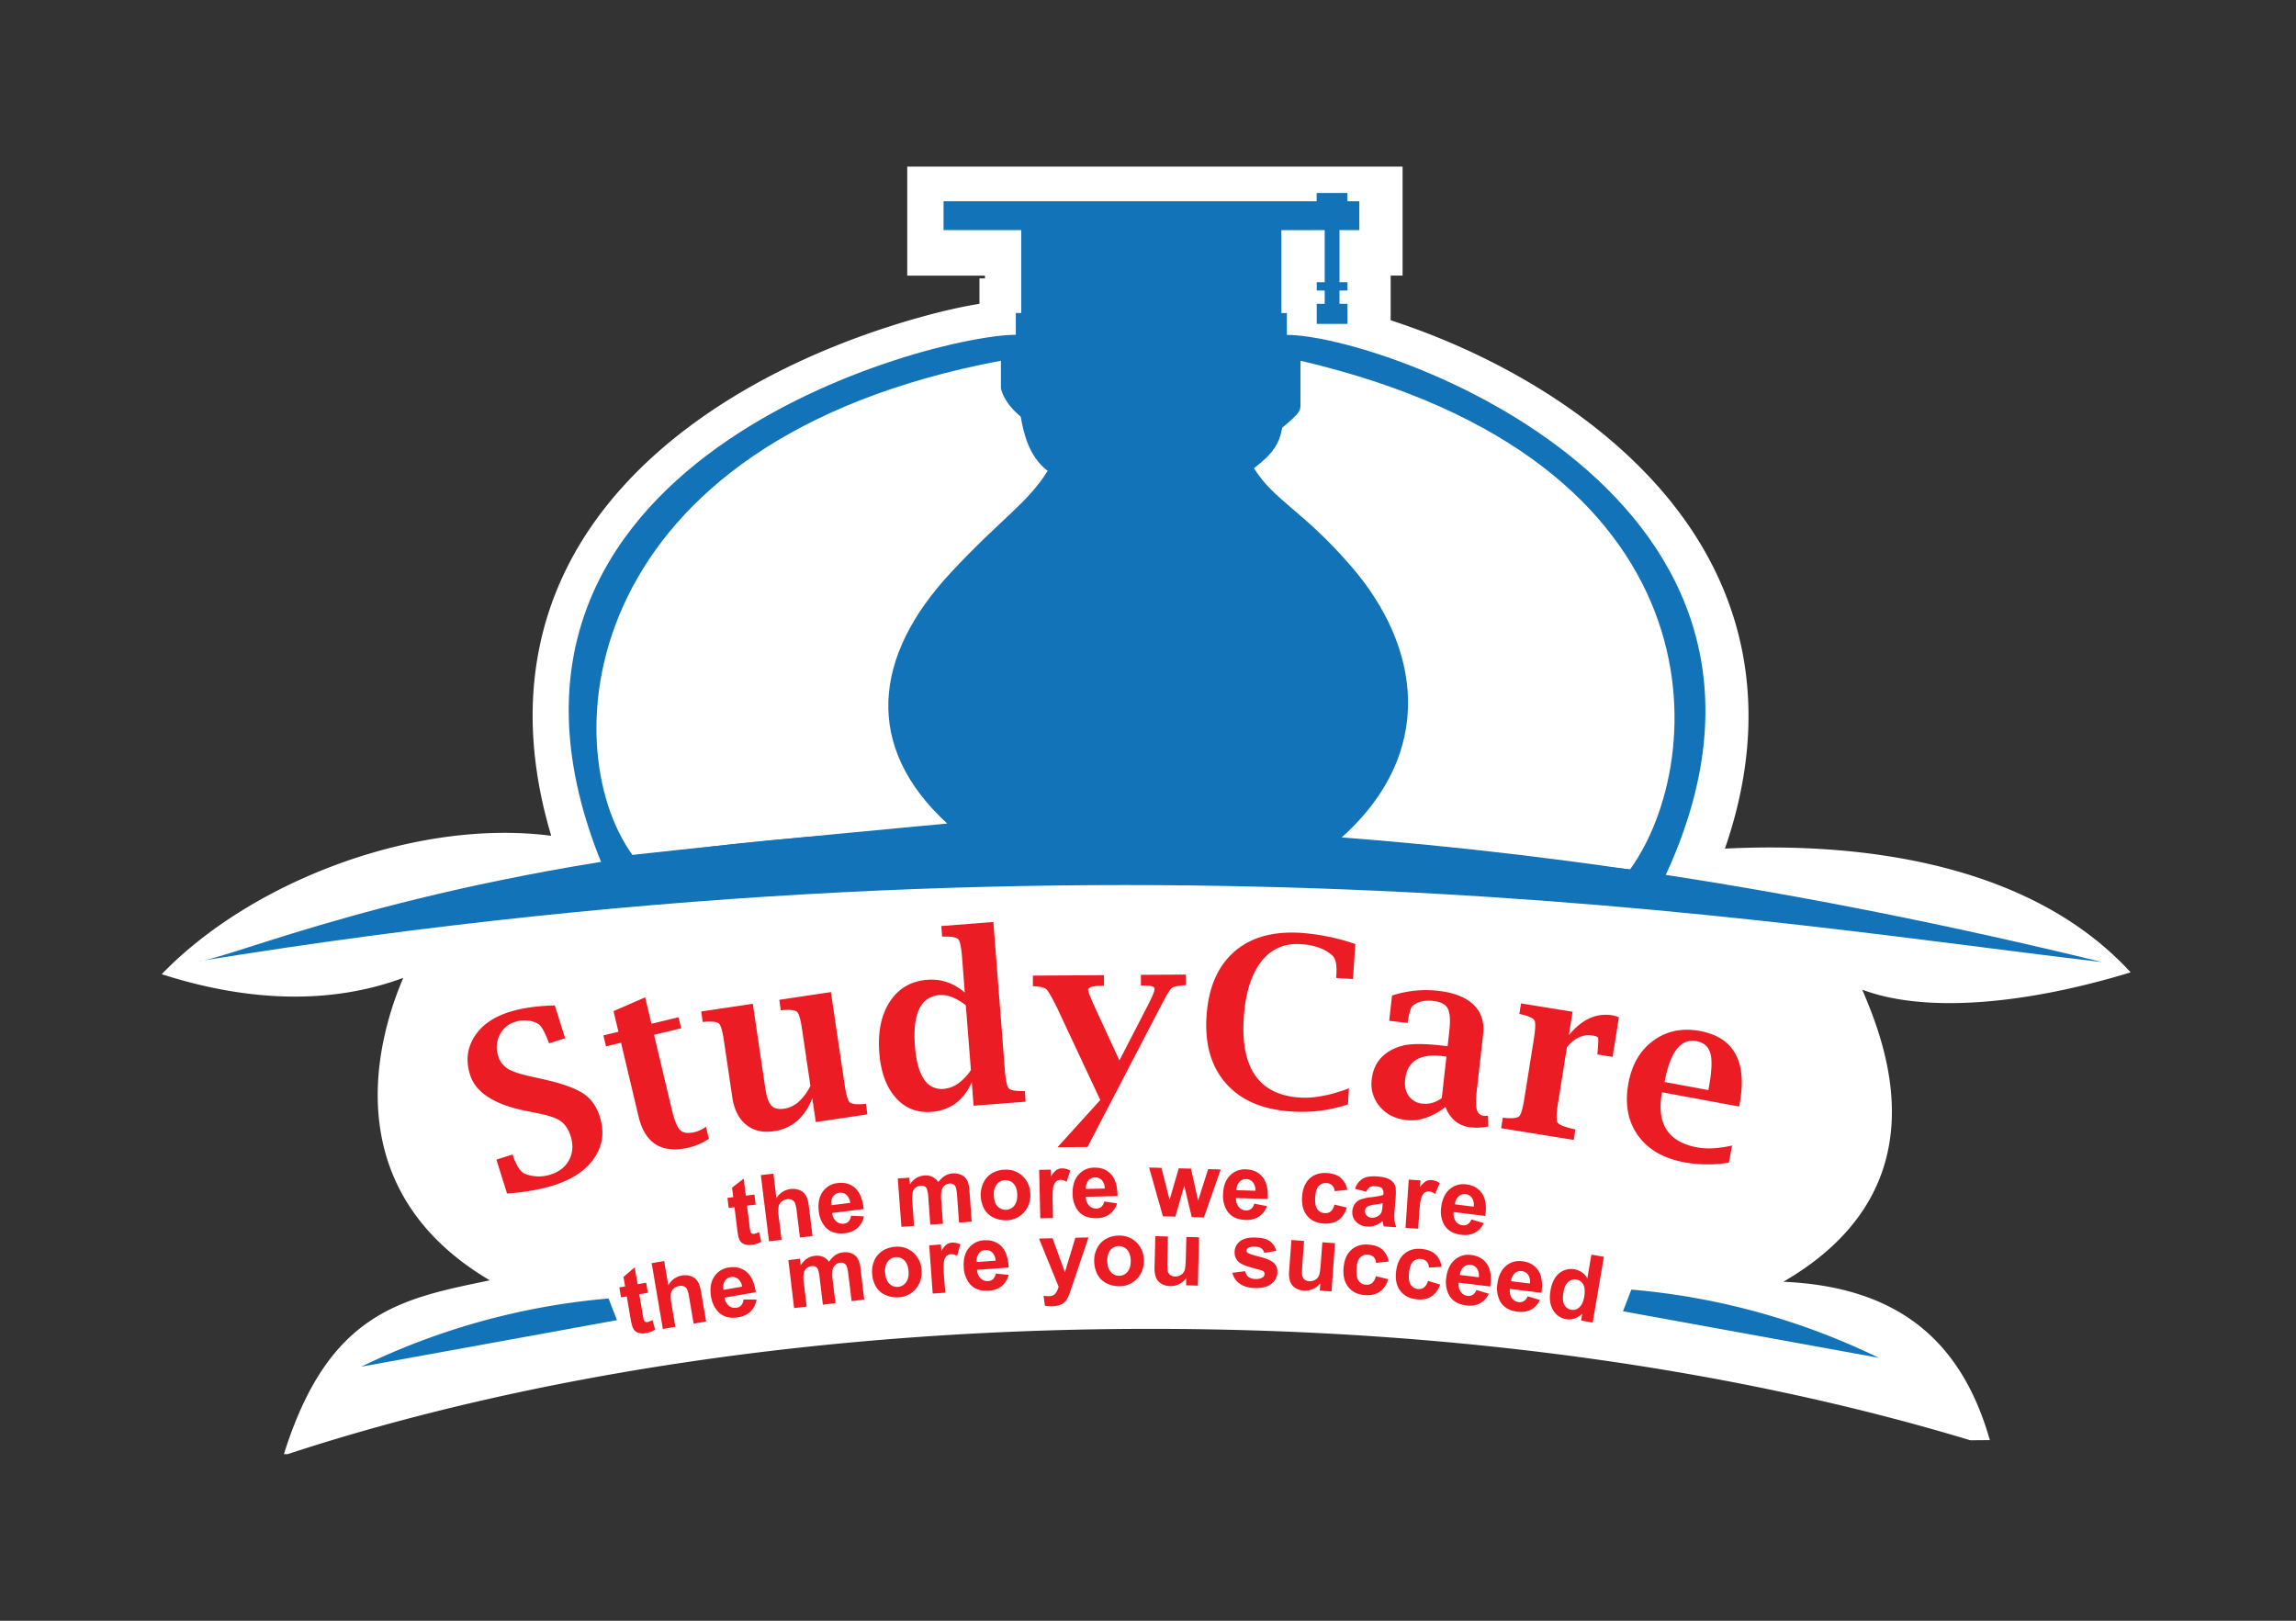 <svg xmlns="http://www.w3.org/2000/svg" fill="none" viewBox="0 0 170 120"><rect x="0" y="0" width="170" height="120" fill="#333333" stroke="none"/><g clip-path="url(#clip0_4_4)"><path d="M0 0h170v120H0z"/><path fill="#fff" fill-rule="evenodd" d="M132.044 94.901c7.95.358 13.055 3.866 15.287 11.726l-1.447.012c-17.166-5.197-38.094-8.249-60.673-8.249-24.03 0-46.18 3.457-63.921 9.277h-.268c3.313-10.58 8.74-11.516 15.243-12.87-11.726-6.938-8.115-18.424-6.404-22.395-5.877 2.178-12.186 1.564-17.887-.272 6.666-6.908 18.878-11.542 28.84-10.248-2.754-9.192-1.553-18.222 5.238-25.778a31.121 31.121 0 0 1 2.195-2.213c4.426-4.055 10.03-7.032 15.646-9.052 2.284-.822 5.668-1.866 8.627-2.345v-1.883h.407v-.203h-5.754v-8.075h36.677v8.072h-.883v3.306c1.01.333 1.965.675 2.801 1 4.693 1.826 9.304 4.387 13.183 7.621 9.908 8.261 12.769 18.935 8.765 30.501 9.894-.495 22.542.99 30.042 9.16-7.515 2.297-15.071 3.094-19.875 1.281 1.74 4.073 6.017 14.75-5.839 21.627Z" clip-rule="evenodd"/><path fill="#1373B9" fill-rule="evenodd" d="M96.292 26.708v3.189c0 .51 0 .64-1.358 1.777-.209 1.184-.678 1.918-2.088 2.994 1.52 2.429 3.587 3.084 7.218 7.284 5.05 5.84 6.461 13.83-1.012 20.31 0 0 12.408 1.075 21.641 2.111 5.859-8.125 7.139-30.274-24.402-37.666m-22.181 0v2.016s.101.99 1.464 2.124c.209 1.183.587 2.94 1.996 4.016-1.514 2.43-3.384 3.47-7.168 7.53-5.778 6.206-6.464 12.897-.265 18.585 0 0-14.085 1.283-23.313 2.32-5.86-8.123-4.188-30.666 27.287-36.59l-.001-.001Zm20.764-9.667v6.137h.407v1.619c7.028 0 41.172 11.83 27.997 40.11l-38.425-1.444-40.254.596c-12.324-30 24.8-39.356 30.614-39.265v-1.619h.402v-6.136h-5.753V14.9h27.625v-.613h2.277v.613h.883v2.138h-1.468v3.858h.59v.613h-.59v.984h.59v1.49h-2.276v-1.49h.59v-.984h-.59v-.613h.59v-3.858l-3.21.002Z" clip-rule="evenodd"/><path fill="#1373B9" fill-rule="evenodd" d="M14.62 71.186c4.774-.353 49.356-22.312 141.027.047-24.088-2.767-71.941-11.289-141.028-.047Z" clip-rule="evenodd"/><path fill="#EC1C24" d="m123.249 80.111 3.241.6.053-.294c.204-1.116.236-1.924.097-2.425-.138-.5-.482-.802-1.028-.903-.583-.111-1.068.089-1.463.592-.394.504-.695 1.315-.9 2.43Zm4.762 5.974a9.805 9.805 0 0 1-3.282-.023c-1.56-.289-2.712-.955-3.456-2-.744-1.044-.979-2.326-.704-3.844.254-1.396.87-2.452 1.848-3.168.977-.716 2.123-.955 3.437-.717 2.541.47 3.525 2.275 2.951 5.414l-.034.182-5.713-1.057c-.212 1.161-.102 2.081.332 2.76.433.68 1.188 1.12 2.265 1.321.737.136 1.6.089 2.591-.14l-.235 1.272Zm-11.994-8.537-.662 4.152c-.123.77-.133 1.237-.035 1.406.099.169.491.326 1.168.483l.159.034-.124.778-5.376-.868.123-.777.162.017c.568.05.92.007 1.056-.13.136-.136.263-.584.384-1.343l.693-4.341c.12-.758.139-1.222.053-1.397-.086-.174-.409-.324-.964-.455l-.158-.035.124-.778 3.817.617-.277 1.74c.957-1.177 2.034-1.669 3.231-1.475.164.031.323.081.475.147l-.467 2.93-1.13-.183.015-.151c.053-.621.067-.972.046-1.059-.021-.087-.158-.149-.397-.188-.713-.117-1.352.173-1.916.871v.005Zm-9.265 3.754.346-3.074-.332-.037c-.829-.095-1.472.002-1.927.289-.456.287-.721.767-.797 1.438-.055.493.032.904.267 1.233a1.38 1.38 0 0 0 1.023.564c.245.028.493.007.729-.064.248-.075.482-.194.691-.349Zm.275.658c-.44.35-.936.624-1.466.808a3.35 3.35 0 0 1-1.452.159c-.818-.093-1.468-.426-1.95-1a2.56 2.56 0 0 1-.59-2.023c.102-.907.525-1.593 1.27-2.056a3.581 3.581 0 0 1 1.531-.513c.575-.063 1.373-.037 2.394.078l.42.048.126-1.126c.09-.798.051-1.354-.118-1.667-.17-.314-.524-.499-1.063-.556-.654-.074-1.167.047-1.539.364-.125.1-.238.466-.344 1.104l-.027.158-1.361-.155.211-1.872a8.05 8.05 0 0 1 3.432-.348c1.169.134 2.038.479 2.61 1.036.571.557.805 1.289.701 2.195l-.46 4.077c-.08.72-.084 1.215-.006 1.483a.575.575 0 0 0 .533.463c.1.008.2.005.298-.01l.02.797c-.425.091-.861.114-1.293.067a2.168 2.168 0 0 1-1.149-.455 2.42 2.42 0 0 1-.726-1.056h-.002Zm-7.223-.192a10.735 10.735 0 0 1-4.213.525c-2.106-.138-3.71-.827-4.81-2.067-1.1-1.24-1.583-2.903-1.447-4.99.137-2.097.817-3.683 2.04-4.758 1.222-1.075 2.878-1.544 4.968-1.407 1.365.103 2.71.38 4.006.825l-.169 2.594-1.246-.082.01-.163c.053-.756-.034-1.245-.263-1.467-.535-.514-1.319-.804-2.352-.872-1.233-.083-2.217.352-2.953 1.303-.736.951-1.164 2.338-1.285 4.161-.12 1.863.166 3.286.858 4.27.692.984 1.788 1.525 3.288 1.624 1.038.07 2.252-.16 3.644-.685l-.076 1.189Zm-21.499 3.17 3.162-3.493-3.176-6.778c-.394-.801-.662-1.267-.794-1.4-.131-.134-.423-.212-.857-.24l-.162-.007v-.785l5.263-.033v.785h-.15c-.685.004-1.026.109-1.024.314 0 .12.182.578.542 1.37l1.775 3.842 2.006-3.885c.401-.77.602-1.24.6-1.413 0-.173-.288-.255-.862-.252h-.154v-.785l3.33-.02v.784l-.162.01c-.484.038-.79.111-.917.23-.127.12-.407.596-.84 1.434l-5.362 10.307-2.218.015ZM71.511 74.43a4.206 4.206 0 0 0-1.014-.598 2.064 2.064 0 0 0-.922-.154 1.715 1.715 0 0 0-1.512 1.031c-.305.633-.41 1.555-.316 2.763.085 1.1.306 1.91.663 2.434a1.52 1.52 0 0 0 1.463.714 2.158 2.158 0 0 0 1.06-.389c.375-.274.698-.612.955-1l-.377-4.8Zm.576 7.435-.136-1.755a3.733 3.733 0 0 1-1.186 1.575c-.526.379-1.148.6-1.794.636-1.078.085-1.964-.267-2.658-1.054-.694-.788-1.096-1.892-1.207-3.312-.12-1.552.14-2.817.784-3.796.643-.981 1.567-1.52 2.76-1.613a3.59 3.59 0 0 1 1.472.176c.483.169.928.43 1.312.77l-.198-2.566c-.059-.764-.15-1.217-.271-1.368-.121-.151-.473-.222-1.046-.21h-.162l-.06-.783 3.854-.302L74.4 79.2c.06.764.152 1.22.277 1.369.125.148.47.222 1.04.216h.163l.06.784-3.853.298Zm-11.684 1.213-.262-1.767A4.145 4.145 0 0 1 59.014 83a3.363 3.363 0 0 1-1.729.757c-.82.122-1.502-.04-2.047-.486-.544-.446-.884-1.123-1.019-2.031l-.605-4.097c-.11-.758-.234-1.209-.369-1.346-.134-.138-.486-.187-1.055-.142l-.161.015-.11-.778 3.82-.57.924 6.24c.095.645.243 1.076.448 1.295.205.219.517.296.945.232a2.086 2.086 0 0 0 1.079-.514c.361-.334.656-.733.869-1.177l-.608-4.12c-.11-.76-.235-1.208-.37-1.347-.134-.139-.488-.185-1.064-.14l-.152.014-.11-.778 3.824-.573 1.005 6.8c.113.76.237 1.21.374 1.347.135.139.486.186 1.053.142l.158-.014.11.778-3.822.572Zm-7.916 1.234a4.435 4.435 0 0 1-1.436.644c-1.018.246-1.841.177-2.47-.207-.63-.384-1.064-1.08-1.303-2.091l-1.296-5.452-1.113.268-.193-.815 1.113-.268-.363-1.527 2.344-1.02.465 1.958 2.006-.483.194.816-2.007.482 1.308 5.507c.192.808.399 1.333.62 1.546.22.213.582.272 1.082.152a2.41 2.41 0 0 0 .834-.4l.215.89Zm-14.943 4.06-.788-2.513 1.19-.379.07.195c.263.7.542 1.11.839 1.23a2.783 2.783 0 0 0 1.93.052c.637-.204 1.087-.562 1.36-1.086.273-.523.306-1.1.11-1.74-.157-.503-.4-.873-.728-1.112-.328-.239-.877-.425-1.657-.582l-.937-.187c-2.34-.475-3.716-1.364-4.127-2.666-.325-1.023-.223-1.958.306-2.807.528-.85 1.39-1.464 2.584-1.844.938-.296 2.066-.46 3.384-.49l.763 2.43-1.19.378-.055-.144c-.284-.75-.542-1.185-.773-1.315a2.152 2.152 0 0 0-1.698-.126 1.821 1.821 0 0 0-1.132.972 2 2 0 0 0-.11 1.538c.108.382.348.713.678.933.324.209.874.4 1.65.571l.951.216c1.392.307 2.389.657 2.991 1.049.603.391 1.023.976 1.26 1.753.346 1.1.214 2.107-.397 3.02-.611.913-1.605 1.59-2.982 2.03-.969.316-2.133.523-3.492.623Z"/><path fill="#1373B9" fill-rule="evenodd" d="M26.745 101.191a51.889 51.889 0 0 1 18.316-5.049l.62 1.604-18.936 3.445ZM139.104 100.531a51.91 51.91 0 0 0-18.316-5.049l-.619 1.605 18.935 3.444Z" clip-rule="evenodd"/><path fill="#EC1C24" d="M115.764 95.658c-.064.378-.059.66.016.846a.715.715 0 0 0 .563.475.68.68 0 0 0 .59-.182c.181-.158.302-.418.364-.778.069-.407.046-.711-.069-.916a.693.693 0 0 0-.51-.364.7.7 0 0 0-.597.17c-.178.151-.297.403-.357.754m2.162 2.26-.858-.148.088-.518a1.447 1.447 0 0 1-.585.366c-.198.067-.41.084-.617.05a1.351 1.351 0 0 1-.955-.666c-.232-.377-.298-.859-.199-1.445.102-.597.319-1.03.653-1.293a1.386 1.386 0 0 1 1.142-.285 1.337 1.337 0 0 1 .935.667l.298-1.758.926.16-.828 4.87Zm-4.648-2.89a.923.923 0 0 0-.134-.647.648.648 0 0 0-.459-.273.653.653 0 0 0-.531.164.882.882 0 0 0-.269.586l1.393.17Zm-.17.946.913.272a1.554 1.554 0 0 1-.663.717c-.31.152-.66.204-1.001.15-.614-.075-1.045-.334-1.29-.772-.2-.391-.27-.836-.201-1.27.071-.59.281-1.034.625-1.334a1.52 1.52 0 0 1 1.221-.359c.525.065.918.29 1.179.677.26.387.34.94.24 1.659l-2.335-.286a.964.964 0 0 0 .146.678.705.705 0 0 0 .506.299.57.57 0 0 0 .383-.074.755.755 0 0 0 .277-.357Zm-3.616-1.409a.928.928 0 0 0-.134-.648.677.677 0 0 0-.751-.25.683.683 0 0 0-.243.14.88.88 0 0 0-.269.587l1.397.171Zm-.171.946.915.272a1.552 1.552 0 0 1-.663.715c-.31.153-.66.206-1.001.151-.614-.074-1.044-.333-1.29-.777a2.074 2.074 0 0 1-.199-1.266c.071-.589.281-1.032.626-1.333a1.515 1.515 0 0 1 1.215-.36c.524.064.916.29 1.179.676.263.387.341.94.24 1.66l-2.334-.285a.953.953 0 0 0 .146.678.704.704 0 0 0 .507.299.561.561 0 0 0 .382-.076.732.732 0 0 0 .277-.354Zm-2.584-1.714-.939.051a.669.669 0 0 0-.161-.444.645.645 0 0 0-.41-.191.699.699 0 0 0-.586.174c-.158.148-.26.411-.306.788-.051.422-.016.73.103.921a.696.696 0 0 0 .533.334.63.63 0 0 0 .453-.1.92.92 0 0 0 .303-.497l.9.27a1.655 1.655 0 0 1-.662.895c-.295.185-.67.249-1.126.193-.515-.063-.907-.278-1.174-.643-.267-.364-.367-.84-.296-1.42.071-.582.28-1.026.628-1.316.348-.29.783-.402 1.309-.34.428.054.759.19.993.406.244.249.398.572.438.92Zm-3.915-.396-.935.097a.667.667 0 0 0-.181-.433.64.64 0 0 0-.418-.171.7.7 0 0 0-.578.203c-.151.152-.241.42-.268.801-.03.425.019.73.148.916a.69.69 0 0 0 .552.304.63.63 0 0 0 .448-.122.919.919 0 0 0 .278-.51l.912.222c-.094.372-.313.7-.62.927-.287.2-.659.282-1.115.248-.516-.038-.917-.233-1.204-.586-.287-.352-.408-.82-.363-1.404.042-.591.23-1.04.563-1.346.332-.306.763-.444 1.291-.4.43.031.767.15 1.009.356.256.236.426.552.481.898Zm-5.104 2.15.038-.535a1.416 1.416 0 0 1-.544.418 1.383 1.383 0 0 1-.679.12 1.303 1.303 0 0 1-.632-.204.939.939 0 0 1-.378-.476 1.978 1.978 0 0 1-.07-.802l.164-2.266.936.069-.118 1.645c-.037.504-.042.812-.015.928a.497.497 0 0 0 .17.284.577.577 0 0 0 .342.125.75.75 0 0 0 .441-.1.677.677 0 0 0 .285-.313c.057-.127.104-.448.14-.96l.11-1.51.937.069-.257 3.572-.87-.064Zm-6.47-1.315.95-.122a.691.691 0 0 0 .235.422.818.818 0 0 0 .511.155.935.935 0 0 0 .553-.12.304.304 0 0 0 .129-.251.248.248 0 0 0-.063-.18.737.737 0 0 0-.312-.134c-.755-.188-1.233-.354-1.435-.498a.923.923 0 0 1-.403-.817 1.006 1.006 0 0 1 .384-.778c.25-.205.629-.302 1.14-.29.486.012.847.1 1.08.266.238.177.406.433.471.724l-.883.144a.556.556 0 0 0-.21-.333.786.786 0 0 0-.453-.122 1.022 1.022 0 0 0-.537.092.221.221 0 0 0-.088.287c.016.03.039.057.067.076.084.066.376.161.875.29.5.127.848.275 1.043.444a.867.867 0 0 1 .279.71 1.088 1.088 0 0 1-.43.837c-.278.23-.683.334-1.214.325-.485-.011-.866-.12-1.144-.323a1.358 1.358 0 0 1-.544-.803Zm-3.428.925.012-.537a1.425 1.425 0 0 1-.522.444 1.401 1.401 0 0 1-1.313-.02.93.93 0 0 1-.402-.457 1.99 1.99 0 0 1-.11-.798l.055-2.271.938.023-.043 1.65c-.011.504-.001.814.031.928.028.11.093.207.184.274.1.074.222.113.346.111a.745.745 0 0 0 .442-.122.665.665 0 0 0 .27-.325c.05-.132.081-.453.094-.966l.037-1.513.938.022-.086 3.581-.871-.024Zm-5.835-1.785c.008.355.098.625.27.81a.796.796 0 0 0 .626.269.784.784 0 0 0 .609-.3c.16-.192.238-.469.23-.829-.01-.36-.1-.619-.27-.803a.819.819 0 0 0-.962-.186.82.82 0 0 0-.273.216c-.162.193-.239.468-.23.824Zm-.968-.028c-.007-.319.065-.635.209-.92.139-.29.361-.53.638-.69.287-.165.61-.253.94-.256a1.757 1.757 0 0 1 1.334.495 1.825 1.825 0 0 1 .552 1.323 1.858 1.858 0 0 1-.492 1.362 1.76 1.76 0 0 1-1.296.566 2.057 2.057 0 0 1-.937-.2 1.525 1.525 0 0 1-.69-.636 2.19 2.19 0 0 1-.258-1.043Zm-4.085-1.647 1.001-.025.915 2.519.773-2.556.973-.023-1.171 3.476-.212.628a2.56 2.56 0 0 1-.221.483 1.031 1.031 0 0 1-.252.273 1.1 1.1 0 0 1-.355.168 1.84 1.84 0 0 1-.482.07c-.179.004-.358-.01-.534-.044l-.1-.737c.132.024.266.035.4.034a.588.588 0 0 0 .483-.206c.11-.15.188-.32.23-.502l-1.448-3.558Zm-3.216 1.634a.92.92 0 0 0-.254-.61.641.641 0 0 0-.503-.179.65.65 0 0 0-.49.263.893.893 0 0 0-.151.628l1.398-.102Zm.015.961.948.089a1.544 1.544 0 0 1-.51.831 1.68 1.68 0 0 1-.955.342c-.617.046-1.088-.124-1.413-.508a2.072 2.072 0 0 1-.442-1.208c-.042-.591.079-1.068.36-1.425a1.524 1.524 0 0 1 1.13-.59c.525-.037.955.111 1.285.436.33.324.514.856.552 1.582l-2.346.171c.009.24.107.467.273.638a.705.705 0 0 0 .553.194.567.567 0 0 0 .36-.147.733.733 0 0 0 .202-.404h.003Zm-3.735 1.408-.938.069-.258-3.572.869-.064.036.507c.086-.192.212-.362.369-.501a.757.757 0 0 1 .4-.141c.218-.015.436.03.631.132l-.238.847a.823.823 0 0 0-.453-.124.525.525 0 0 0-.331.134.758.758 0 0 0-.188.41c-.039.195-.035.596.008 1.203l.093 1.1Zm-4.458-1.462c.025.354.13.62.31.796a.797.797 0 0 0 .637.238.781.781 0 0 0 .594-.333c.152-.2.221-.48.19-.84-.033-.358-.129-.612-.308-.79a.815.815 0 0 0-1.232.092c-.155.204-.22.483-.194.838l.003-.001Zm-.967.02a1.943 1.943 0 0 1 .163-.93c.126-.295.336-.546.605-.72.278-.178.597-.282.925-.303a1.756 1.756 0 0 1 1.358.432 1.822 1.822 0 0 1 .61 1.293 1.863 1.863 0 0 1-.42 1.384 1.768 1.768 0 0 1-1.27.63 2.065 2.065 0 0 1-.945-.155 1.521 1.521 0 0 1-.72-.602 2.175 2.175 0 0 1-.304-1.028l-.002-.001Zm-6.198-.962.858-.112.058.486c.263-.411.607-.643 1.033-.696.204-.03.412-.006.604.07.185.078.345.208.46.374.116-.191.27-.357.45-.487a1.23 1.23 0 0 1 .56-.21c.228-.036.462-.01.676.078a.98.98 0 0 1 .459.418c.105.227.168.472.185.723l.272 2.273-.933.111-.249-2.022c-.043-.353-.103-.575-.179-.667a.447.447 0 0 0-.424-.152.643.643 0 0 0-.355.166.677.677 0 0 0-.207.383c-.031.247-.027.498.013.743l.206 1.705-.933.111-.235-1.945a2.739 2.739 0 0 0-.13-.667.423.423 0 0 0-.182-.206.484.484 0 0 0-.292-.039.679.679 0 0 0-.374.165.646.646 0 0 0-.207.368 2.55 2.55 0 0 0 .013.74l.209 1.726-.932.111-.424-3.548Zm-3.423 1.96a.918.918 0 0 0-.312-.583.636.636 0 0 0-.517-.129.65.65 0 0 0-.463.31.894.894 0 0 0-.09.64l1.382-.239Zm.11.955h.952a1.559 1.559 0 0 1-.43.877 1.672 1.672 0 0 1-.916.432c-.61.106-1.094-.017-1.455-.369a2.064 2.064 0 0 1-.563-1.16c-.1-.584-.026-1.07.22-1.453a1.52 1.52 0 0 1 1.067-.696c.52-.09.962.013 1.325.308s.597.801.7 1.52l-2.318.399c.031.237.15.453.33.608a.709.709 0 0 0 .572.14.58.58 0 0 0 .345-.183.757.757 0 0 0 .16-.42l.011-.003Zm-5.883-2.853.307 1.804a1.398 1.398 0 0 1 1.59-.707c.165.04.317.123.441.24.109.108.194.238.25.38.077.225.133.457.166.693l.352 2.069-.926.158-.317-1.86a2.779 2.779 0 0 0-.172-.696.465.465 0 0 0-.23-.205.618.618 0 0 0-.354-.03.795.795 0 0 0-.398.185.668.668 0 0 0-.21.386c-.03.229-.02.46.03.686l.299 1.767-.926.16-.828-4.871.927-.16Zm-1.333 1.609.126.74-.635.112.243 1.429c.022.17.057.338.103.503a.214.214 0 0 0 .104.106c.052.023.11.03.165.019.127-.032.248-.084.359-.154l.2.712a1.854 1.854 0 0 1-.707.265c-.154.029-.312.027-.465-.007a.671.671 0 0 1-.331-.17.89.89 0 0 1-.194-.343 4.777 4.777 0 0 1-.14-.656l-.264-1.545-.426.073-.126-.741.426-.073-.119-.701.833-.71.213 1.25.635-.11ZM109.117 89.342a.922.922 0 0 0-.131-.647.639.639 0 0 0-.457-.275.651.651 0 0 0-.533.161.893.893 0 0 0-.27.587l1.391.174Zm-.172.946.913.274a1.548 1.548 0 0 1-.662.714 1.67 1.67 0 0 1-1.002.147c-.614-.074-1.043-.333-1.287-.777a2.066 2.066 0 0 1-.197-1.27c.074-.59.284-1.032.629-1.328a1.52 1.52 0 0 1 1.222-.356c.524.067.916.292 1.177.68.26.388.338.941.235 1.66l-2.338-.29a.967.967 0 0 0 .145.678.713.713 0 0 0 .507.3.573.573 0 0 0 .383-.074.742.742 0 0 0 .275-.358Zm-3.941.685-.937-.063.24-3.573.869.059-.034.507c.113-.177.261-.329.436-.444a.746.746 0 0 1 .414-.083c.219.016.429.093.608.222l-.346.804a.824.824 0 0 0-.432-.185.521.521 0 0 0-.342.086.747.747 0 0 0-.242.38c-.066.187-.119.584-.16 1.191l-.074 1.1Zm-2.63-1.888a5.878 5.878 0 0 1-.581.105 1.715 1.715 0 0 0-.521.129.394.394 0 0 0-.206.32.47.47 0 0 0 .123.353.513.513 0 0 0 .365.17.814.814 0 0 0 .495-.134.596.596 0 0 0 .246-.298c.04-.15.063-.303.067-.458l.012-.188Zm-1.207-.852-.838-.209c.092-.304.287-.566.552-.74.246-.152.599-.212 1.06-.18.419.028.728.1.926.213.175.09.318.233.407.41.073.159.096.444.068.853l-.088 1.101a3.872 3.872 0 0 0 0 .698c.024.168.069.332.135.489l-.93-.063a3.385 3.385 0 0 1-.072-.282 1.06 1.06 0 0 0-.025-.11c-.158.138-.341.247-.538.32a1.46 1.46 0 0 1-.591.08 1.203 1.203 0 0 1-.84-.36.993.993 0 0 1-.264-.777c.01-.19.072-.373.18-.53a.942.942 0 0 1 .428-.333c.245-.087.5-.144.759-.169.314-.028.624-.085.928-.17l.006-.095a.495.495 0 0 0-.11-.402c-.085-.085-.251-.135-.498-.151a.66.66 0 0 0-.399.073.694.694 0 0 0-.256.329v.005Zm-1.408-.136-.935.1a.669.669 0 0 0-.183-.43.646.646 0 0 0-.42-.17.7.7 0 0 0-.576.206c-.15.154-.237.42-.264.803-.029.424.022.729.151.914a.696.696 0 0 0 .552.301.624.624 0 0 0 .442-.123.922.922 0 0 0 .277-.511l.912.222c-.091.372-.309.701-.615.93-.285.198-.657.282-1.115.252-.515-.035-.917-.228-1.206-.579-.287-.352-.41-.819-.37-1.403.039-.584.226-1.04.557-1.348.331-.308.76-.444 1.288-.408.431.03.768.147 1.012.352.257.232.431.544.493.886v.006Zm-6.807.065a.926.926 0 0 0-.193-.632.643.643 0 0 0-.483-.229.646.646 0 0 0-.512.212.886.886 0 0 0-.214.61l1.402.04Zm-.081.958.934.184c-.109.317-.316.59-.592.778-.295.18-.638.266-.983.244-.618-.018-1.07-.234-1.356-.65a2.063 2.063 0 0 1-.317-1.245c.017-.593.184-1.053.5-1.382a1.518 1.518 0 0 1 1.182-.471c.528.015.94.202 1.237.562.296.36.427.903.392 1.63l-2.351-.066a.963.963 0 0 0 .209.667.71.71 0 0 0 .533.25.573.573 0 0 0 .373-.111.747.747 0 0 0 .239-.399v.009Zm-6.767.936-1.02-3.611.913.025.602 2.366.678-2.334.907.026.526 2.363.744-2.328.929.027-1.242 3.551-.903-.025-.552-2.32-.662 2.285-.92-.025ZM81.798 88a.923.923 0 0 0-.22-.622.64.64 0 0 0-.493-.204.642.642 0 0 0-.503.238.877.877 0 0 0-.182.62L81.798 88Zm-.033.96.943.138c-.094.32-.287.602-.552.803a1.678 1.678 0 0 1-.97.294c-.618.014-1.08-.18-1.387-.58a2.065 2.065 0 0 1-.38-1.228c-.013-.593.13-1.063.431-1.405a1.515 1.515 0 0 1 1.156-.53c.529-.013.95.153 1.263.498.314.345.472.881.475 1.608l-2.352.053a.96.96 0 0 0 .242.65.708.708 0 0 0 .544.222.571.571 0 0 0 .368-.13.741.741 0 0 0 .218-.392v-.001Zm-3.8 1.222-.94.021-.085-3.583.87-.02.013.511c.096-.187.23-.351.394-.482a.75.75 0 0 1 .405-.121 1.21 1.21 0 0 1 .624.164l-.273.832a.818.818 0 0 0-.441-.144.525.525 0 0 0-.331.111.756.756 0 0 0-.208.401c-.049.192-.065.593-.052 1.201l.023 1.11Zm-4.38-1.685c.008.355.097.626.268.81a.816.816 0 0 0 1.236-.027c.161-.193.239-.469.23-.83-.01-.361-.097-.619-.267-.803a.817.817 0 0 0-.962-.188.817.817 0 0 0-.273.215c-.163.19-.242.465-.233.82l.001.003Zm-.968-.028c-.006-.32.066-.636.21-.92.14-.29.362-.53.64-.69.287-.164.61-.252.94-.254a1.764 1.764 0 0 1 1.74 1.103c.094.227.141.471.139.718a1.86 1.86 0 0 1-.49 1.36 1.756 1.756 0 0 1-1.299.564 2.056 2.056 0 0 1-.937-.201 1.523 1.523 0 0 1-.688-.638 2.19 2.19 0 0 1-.256-1.044v.002Zm-6.145-1.211.861-.063.037.487c.28-.398.636-.613 1.063-.645.205-.02.412.013.6.097.182.089.335.226.442.397.125-.185.286-.343.474-.463.172-.107.366-.17.568-.185.23-.024.462.015.672.112a.984.984 0 0 1 .442.444c.094.232.145.48.15.731l.165 2.281-.937.068-.148-2.038c-.026-.354-.075-.58-.147-.678a.443.443 0 0 0-.415-.172.648.648 0 0 0-.584.521c-.043.245-.05.495-.022.742l.124 1.714-.937.069-.142-1.955a2.723 2.723 0 0 0-.1-.666.419.419 0 0 0-.17-.215.482.482 0 0 0-.29-.052.648.648 0 0 0-.603.503c-.043.245-.05.495-.02.741l.125 1.734-.937.068-.27-3.577Zm-3.522 1.8a.918.918 0 0 0-.286-.595.638.638 0 0 0-.511-.152.644.644 0 0 0-.475.288.877.877 0 0 0-.12.634l1.392-.174Zm.064.96.95.04a1.55 1.55 0 0 1-.468.856c-.264.224-.59.36-.935.392-.614.074-1.092-.072-1.435-.436a2.074 2.074 0 0 1-.502-1.183c-.073-.59.023-1.07.287-1.445a1.52 1.52 0 0 1 1.097-.646c.525-.067.96.055 1.307.367s.558.83.634 1.556l-2.334.293c.02.239.13.461.306.623a.709.709 0 0 0 .564.165.58.58 0 0 0 .353-.167c.1-.118.16-.263.175-.417v.002ZM57.266 86.9l.22 1.817a1.414 1.414 0 0 1 1.62-.632.958.958 0 0 1 .43.258c.103.113.182.246.232.391.068.229.113.463.135.7l.259 2.082-.932.11-.233-1.873a2.805 2.805 0 0 0-.14-.702.461.461 0 0 0-.221-.214.612.612 0 0 0-.352-.047.785.785 0 0 0-.406.167.653.653 0 0 0-.227.376c-.04.228-.04.46 0 .687l.22 1.778-.931.11-.607-4.901.933-.107Zm-1.406 1.544.092.747-.64.08.178 1.439c.015.171.042.34.082.508a.214.214 0 0 0 .1.11c.05.027.107.037.163.028a1.21 1.21 0 0 0 .364-.138l.169.72a1.86 1.86 0 0 1-.719.234 1.16 1.16 0 0 1-.464-.029.661.661 0 0 1-.323-.184.89.89 0 0 1-.177-.352 4.772 4.772 0 0 1-.11-.667l-.192-1.555-.43.053-.092-.747.429-.053-.087-.706.863-.666.156 1.26.638-.081Z"/></g><defs><clipPath id="clip0_4_4"><path fill="#fff" d="M0 0h170v120H0z"/></clipPath></defs></svg>
